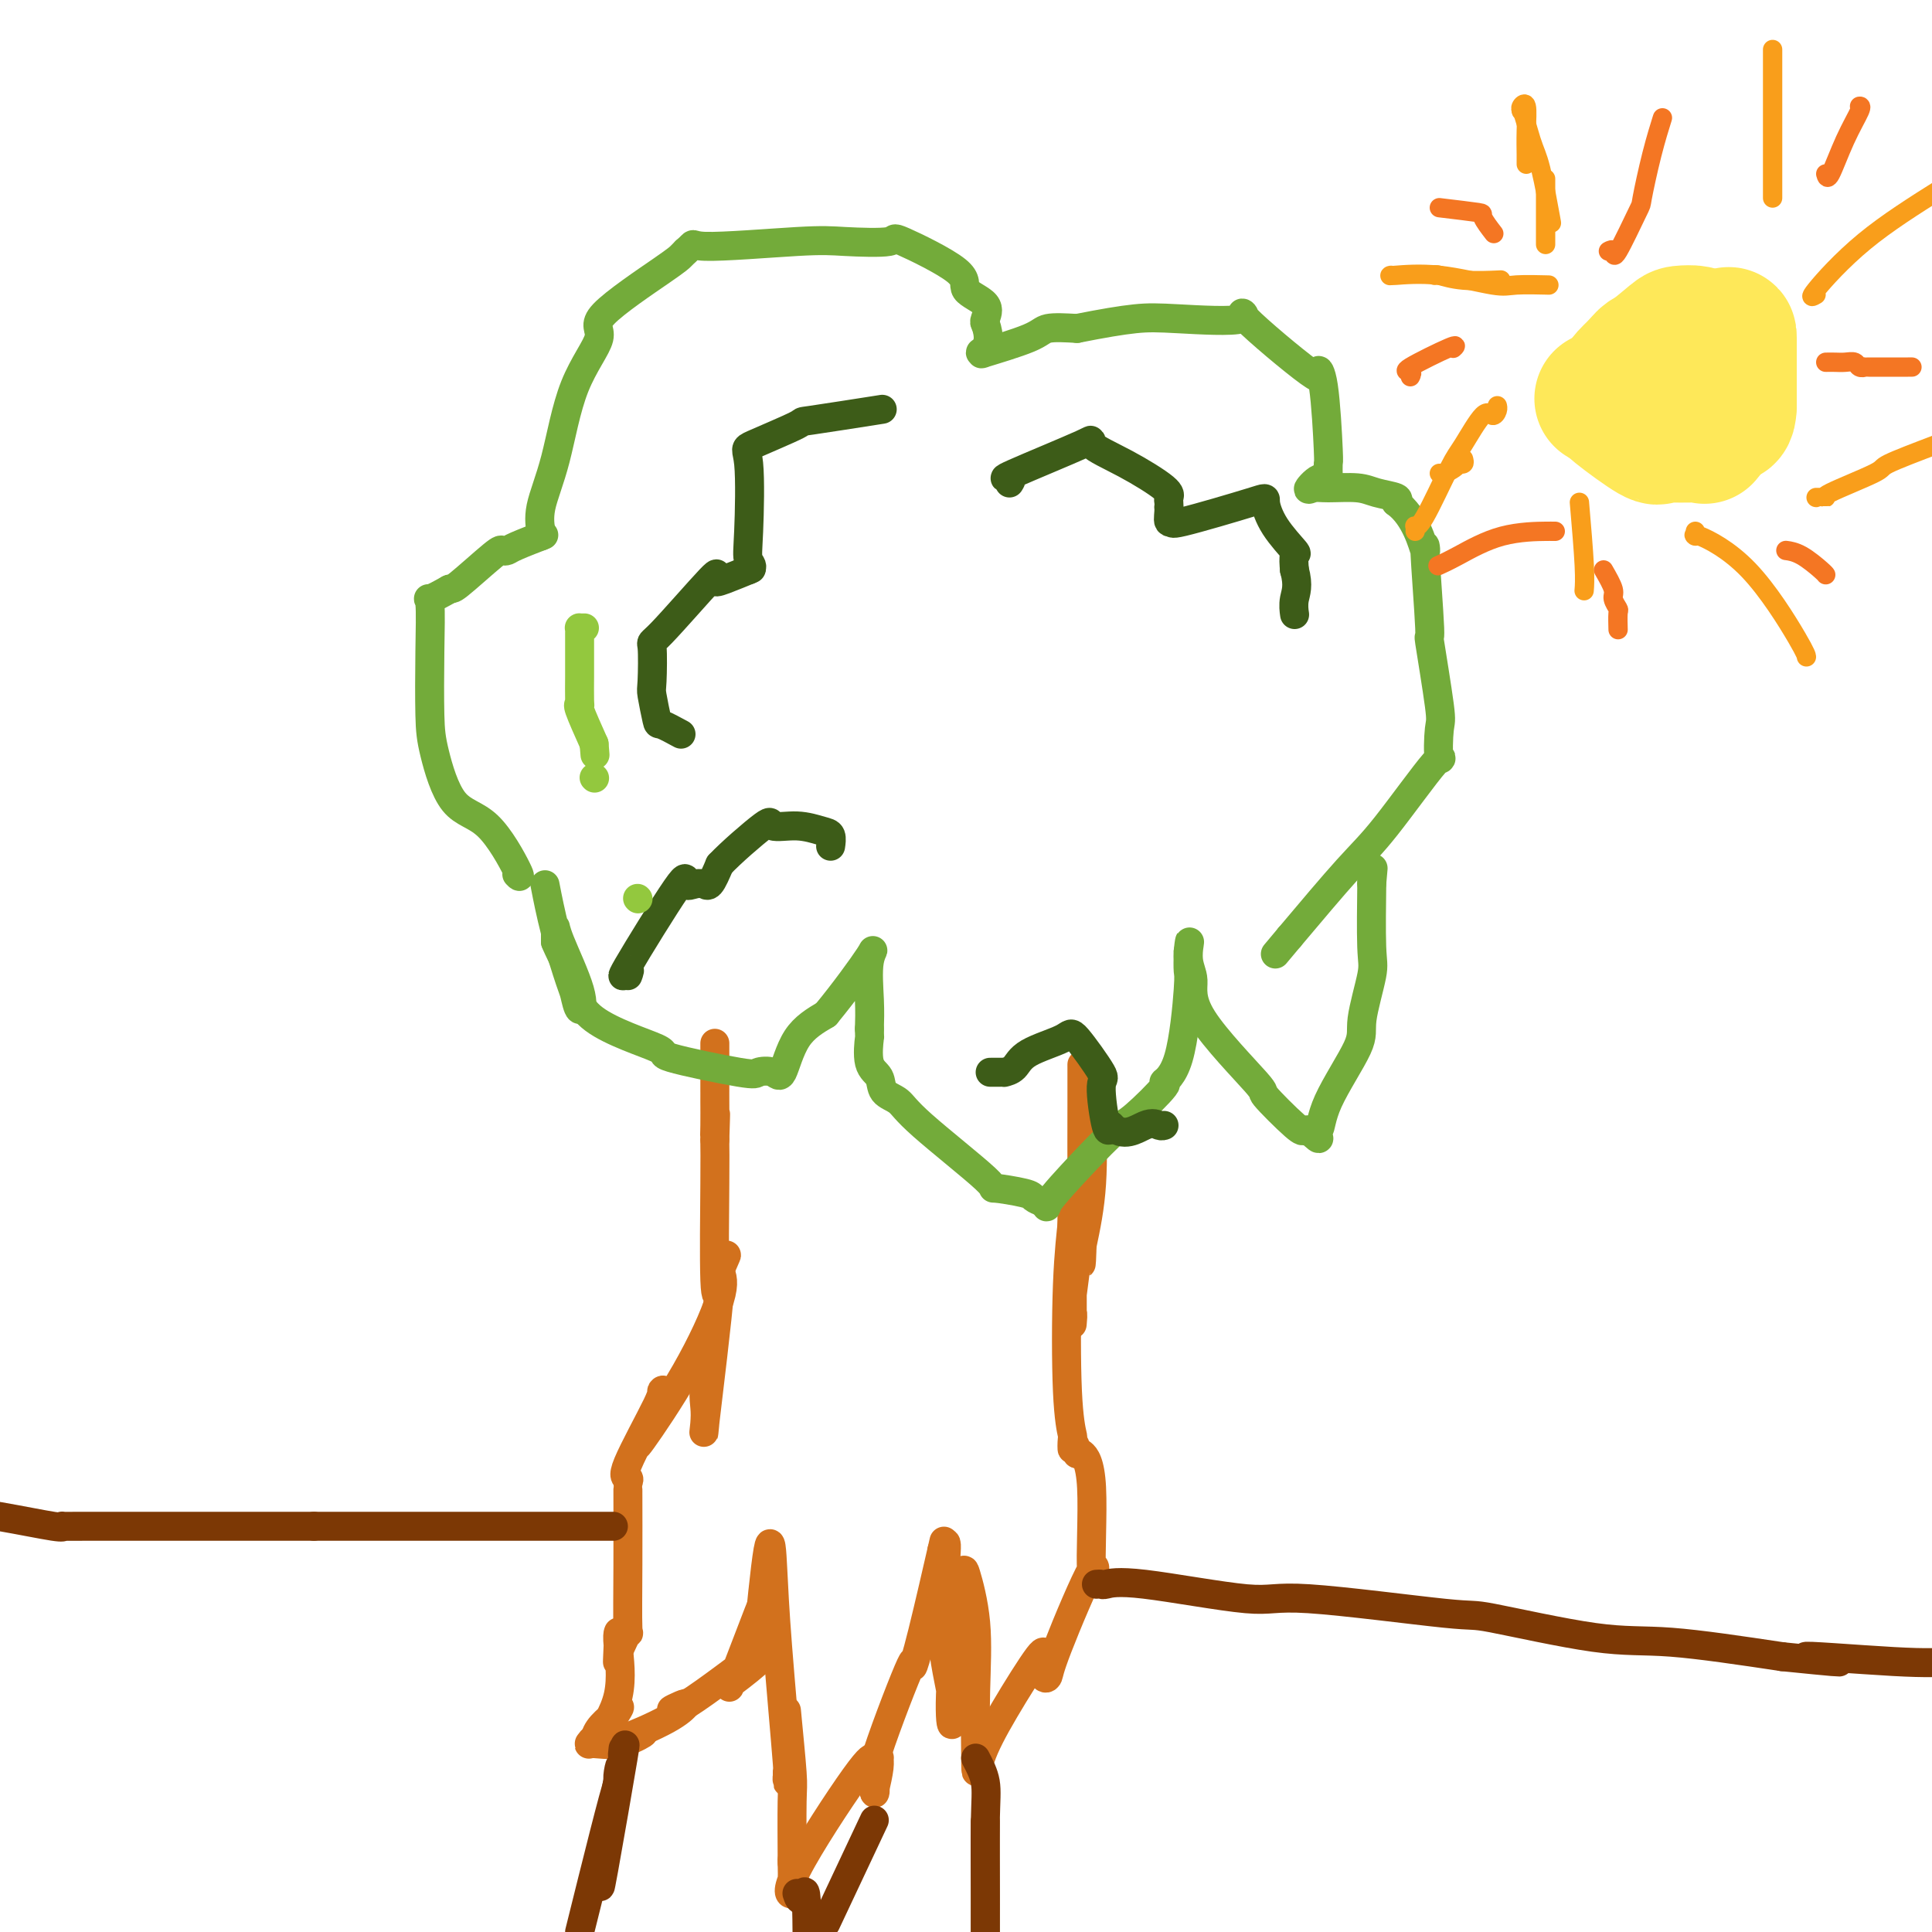 <svg viewBox='0 0 400 400' version='1.1' xmlns='http://www.w3.org/2000/svg' xmlns:xlink='http://www.w3.org/1999/xlink'><g fill='none' stroke='#D2711D' stroke-width='6' stroke-linecap='round' stroke-linejoin='round'><path d='M130,309c-0.003,-0.770 -0.006,-1.541 0,1c0.006,2.541 0.022,8.392 0,14c-0.022,5.608 -0.083,10.971 0,13c0.083,2.029 0.309,0.722 0,1c-0.309,0.278 -1.155,2.139 -2,4'/><path d='M128,342c-0.314,4.788 -0.099,0.259 0,-2c0.099,-2.259 0.080,-2.246 0,-2c-0.080,0.246 -0.223,0.726 0,3c0.223,2.274 0.812,6.341 0,10c-0.812,3.659 -3.026,6.908 -4,8c-0.974,1.092 -0.707,0.026 0,-1c0.707,-1.026 1.853,-2.013 3,-3'/><path d='M127,355c0.921,-1.214 1.725,-2.249 1,-1c-0.725,1.249 -2.979,4.781 -4,6c-1.021,1.219 -0.808,0.123 -1,0c-0.192,-0.123 -0.789,0.727 -1,1c-0.211,0.273 -0.036,-0.030 1,0c1.036,0.030 2.933,0.393 5,0c2.067,-0.393 4.305,-1.541 5,-2c0.695,-0.459 -0.152,-0.230 -1,0'/><path d='M132,359c0.399,0.019 -2.602,0.568 -4,1c-1.398,0.432 -1.193,0.747 1,0c2.193,-0.747 6.375,-2.557 9,-4c2.625,-1.443 3.693,-2.521 4,-3c0.307,-0.479 -0.148,-0.360 -1,0c-0.852,0.360 -2.101,0.960 -2,1c0.101,0.040 1.550,-0.480 3,-1'/><path d='M142,353c5.122,-3.269 10.926,-7.942 14,-10c3.074,-2.058 3.417,-1.501 2,0c-1.417,1.501 -4.594,3.945 -6,5c-1.406,1.055 -1.043,0.722 -1,1c0.043,0.278 -0.236,1.167 1,-2c1.236,-3.167 3.987,-10.391 5,-13c1.013,-2.609 0.290,-0.603 0,1c-0.290,1.603 -0.145,2.801 0,4'/><path d='M157,339c0.029,0.762 0.100,0.167 0,1c-0.100,0.833 -0.373,3.095 0,-1c0.373,-4.095 1.392,-14.546 2,-18c0.608,-3.454 0.804,0.089 1,4c0.196,3.911 0.392,8.192 1,16c0.608,7.808 1.627,19.144 2,24c0.373,4.856 0.100,3.230 0,3c-0.100,-0.230 -0.029,0.934 0,1c0.029,0.066 0.014,-0.967 0,-2'/><path d='M163,367c0.635,5.364 0.223,-4.225 0,-9c-0.223,-4.775 -0.256,-4.735 0,-2c0.256,2.735 0.801,8.166 1,11c0.199,2.834 0.054,3.071 0,6c-0.054,2.929 -0.015,8.551 0,11c0.015,2.449 0.008,1.724 0,1'/><path d='M164,385c0.123,5.185 -0.069,4.647 0,5c0.069,0.353 0.401,1.597 0,2c-0.401,0.403 -1.533,-0.037 1,-5c2.533,-4.963 8.732,-14.451 12,-19c3.268,-4.549 3.605,-4.161 4,-4c0.395,0.161 0.848,0.095 1,0c0.152,-0.095 0.002,-0.218 0,0c-0.002,0.218 0.142,0.777 0,2c-0.142,1.223 -0.571,3.112 -1,5'/><path d='M181,371c0.111,0.852 0.387,-0.517 0,-1c-0.387,-0.483 -1.438,-0.080 0,-5c1.438,-4.920 5.363,-15.164 7,-19c1.637,-3.836 0.985,-1.265 1,-1c0.015,0.265 0.696,-1.775 2,-7c1.304,-5.225 3.230,-13.636 4,-17c0.770,-3.364 0.385,-1.682 0,0'/><path d='M195,321c2.047,-5.701 0.163,5.048 0,13c-0.163,7.952 1.394,13.108 2,17c0.606,3.892 0.261,6.519 0,6c-0.261,-0.519 -0.438,-4.186 0,-10c0.438,-5.814 1.490,-13.776 2,-18c0.510,-4.224 0.477,-4.709 1,-3c0.523,1.709 1.602,5.614 2,10c0.398,4.386 0.114,9.253 0,14c-0.114,4.747 -0.057,9.373 0,14'/><path d='M202,364c0.033,4.760 0.114,2.660 1,0c0.886,-2.660 2.577,-5.881 5,-10c2.423,-4.119 5.577,-9.135 7,-11c1.423,-1.865 1.114,-0.579 1,0c-0.114,0.579 -0.033,0.451 0,1c0.033,0.549 0.016,1.774 0,3'/><path d='M216,347c0.374,0.705 0.810,0.468 1,0c0.190,-0.468 0.135,-1.166 2,-6c1.865,-4.834 5.649,-13.804 7,-16c1.351,-2.196 0.269,2.380 0,0c-0.269,-2.380 0.274,-11.718 0,-17c-0.274,-5.282 -1.364,-6.509 -2,-7c-0.636,-0.491 -0.818,-0.245 -1,0'/><path d='M223,301c-0.687,-3.817 -0.903,-1.359 -1,-1c-0.097,0.359 -0.075,-1.382 0,-2c0.075,-0.618 0.202,-0.113 0,-1c-0.202,-0.887 -0.735,-3.166 -1,-9c-0.265,-5.834 -0.264,-15.225 0,-22c0.264,-6.775 0.790,-10.936 1,-13c0.210,-2.064 0.105,-2.032 0,-2'/><path d='M222,251c-0.150,-4.585 -0.025,8.953 0,16c0.025,7.047 -0.049,7.602 0,7c0.049,-0.602 0.223,-2.361 0,-2c-0.223,0.361 -0.843,2.843 0,-4c0.843,-6.843 3.149,-23.010 4,-31c0.851,-7.990 0.249,-7.801 0,-8c-0.249,-0.199 -0.144,-0.784 0,2c0.144,2.784 0.327,8.938 0,14c-0.327,5.062 -1.163,9.031 -2,13'/><path d='M224,258c-0.309,5.337 -0.083,4.179 0,1c0.083,-3.179 0.022,-8.378 0,-14c-0.022,-5.622 -0.006,-11.668 0,-16c0.006,-4.332 0.002,-6.952 0,-8c-0.002,-1.048 -0.001,-0.524 0,0'/><path d='M130,307c0.176,-0.425 0.352,-0.849 0,-1c-0.352,-0.151 -1.232,-0.028 0,-3c1.232,-2.972 4.575,-9.038 6,-12c1.425,-2.962 0.931,-2.819 1,-3c0.069,-0.181 0.703,-0.687 0,1c-0.703,1.687 -2.741,5.568 -4,8c-1.259,2.432 -1.740,3.415 0,1c1.740,-2.415 5.699,-8.227 9,-14c3.301,-5.773 5.943,-11.507 7,-15c1.057,-3.493 0.528,-4.747 0,-6'/><path d='M149,263c2.890,-6.610 0.614,-1.136 0,0c-0.614,1.136 0.435,-2.066 0,4c-0.435,6.066 -2.354,21.399 -3,27c-0.646,5.601 -0.019,1.469 0,-1c0.019,-2.469 -0.569,-3.275 0,-8c0.569,-4.725 2.296,-13.367 3,-17c0.704,-3.633 0.385,-2.255 0,-1c-0.385,1.255 -0.835,2.388 -1,-2c-0.165,-4.388 -0.044,-14.297 0,-20c0.044,-5.703 0.013,-7.201 0,-8c-0.013,-0.799 -0.006,-0.900 0,-1'/><path d='M148,236c0.309,-9.437 0.083,-4.028 0,-2c-0.083,2.028 -0.022,0.677 0,-1c0.022,-1.677 0.006,-3.679 0,-5c-0.006,-1.321 -0.002,-1.962 0,-2c0.002,-0.038 0.000,0.526 0,-1c-0.000,-1.526 -0.000,-5.142 0,-7c0.000,-1.858 0.000,-1.960 0,-2c-0.000,-0.040 -0.000,-0.020 0,0'/></g>
<g fill='none' stroke='#73AB3A' stroke-width='6' stroke-linecap='round' stroke-linejoin='round'><path d='M113,184c-0.142,-0.733 -0.284,-1.465 0,0c0.284,1.465 0.994,5.129 2,9c1.006,3.871 2.308,7.949 3,10c0.692,2.051 0.774,2.074 1,3c0.226,0.926 0.597,2.754 1,3c0.403,0.246 0.840,-1.089 0,-4c-0.840,-2.911 -2.957,-7.399 -4,-10c-1.043,-2.601 -1.012,-3.315 -1,-3c0.012,0.315 0.006,1.657 0,3'/><path d='M115,195c0.590,1.596 2.064,4.085 3,7c0.936,2.915 1.334,6.256 5,9c3.666,2.744 10.600,4.891 13,6c2.400,1.109 0.267,1.179 3,2c2.733,0.821 10.333,2.394 14,3c3.667,0.606 3.403,0.245 4,0c0.597,-0.245 2.057,-0.375 3,0c0.943,0.375 1.369,1.255 2,0c0.631,-1.255 1.466,-4.644 3,-7c1.534,-2.356 3.767,-3.678 6,-5'/><path d='M171,210c3.740,-4.526 7.590,-9.842 9,-12c1.410,-2.158 0.380,-1.158 0,1c-0.380,2.158 -0.108,5.474 0,8c0.108,2.526 0.054,4.263 0,6'/><path d='M180,213c0.031,2.507 0.109,1.276 0,2c-0.109,0.724 -0.405,3.404 0,5c0.405,1.596 1.512,2.110 2,3c0.488,0.890 0.356,2.157 1,3c0.644,0.843 2.064,1.262 3,2c0.936,0.738 1.388,1.794 5,5c3.612,3.206 10.385,8.561 13,11c2.615,2.439 1.072,1.963 2,2c0.928,0.037 4.327,0.587 6,1c1.673,0.413 1.621,0.689 2,1c0.379,0.311 1.190,0.655 2,1'/><path d='M216,249c1.452,0.842 0.083,1.447 1,0c0.917,-1.447 4.120,-4.947 7,-8c2.880,-3.053 5.436,-5.661 7,-7c1.564,-1.339 2.136,-1.410 4,-3c1.864,-1.590 5.021,-4.700 6,-6c0.979,-1.300 -0.221,-0.790 0,-1c0.221,-0.210 1.863,-1.139 3,-5c1.137,-3.861 1.768,-10.655 2,-14c0.232,-3.345 0.066,-3.241 0,-4c-0.066,-0.759 -0.033,-2.379 0,-4'/><path d='M246,197c0.698,-4.333 -0.057,-1.167 0,1c0.057,2.167 0.926,3.334 1,5c0.074,1.666 -0.646,3.830 2,8c2.646,4.170 8.659,10.347 11,13c2.341,2.653 1.009,1.783 2,3c0.991,1.217 4.305,4.520 6,6c1.695,1.480 1.770,1.137 2,1c0.230,-0.137 0.615,-0.069 1,0'/><path d='M271,234c3.576,3.504 1.516,0.764 1,0c-0.516,-0.764 0.510,0.447 1,0c0.490,-0.447 0.443,-2.554 2,-6c1.557,-3.446 4.719,-8.231 6,-11c1.281,-2.769 0.683,-3.521 1,-6c0.317,-2.479 1.549,-6.685 2,-9c0.451,-2.315 0.121,-2.739 0,-6c-0.121,-3.261 -0.035,-9.360 0,-12c0.035,-2.640 0.017,-1.820 0,-1'/><path d='M284,183c0.500,-5.667 0.250,-2.833 0,0'/><path d='M107,181c0.497,0.515 0.995,1.030 0,-1c-0.995,-2.030 -3.482,-6.604 -6,-9c-2.518,-2.396 -5.066,-2.615 -7,-5c-1.934,-2.385 -3.253,-6.935 -4,-10c-0.747,-3.065 -0.921,-4.644 -1,-8c-0.079,-3.356 -0.062,-8.487 0,-13c0.062,-4.513 0.171,-8.407 0,-10c-0.171,-1.593 -0.620,-0.884 0,-1c0.620,-0.116 2.310,-1.058 4,-2'/><path d='M93,122c0.676,-0.343 0.366,0.299 2,-1c1.634,-1.299 5.213,-4.537 7,-6c1.787,-1.463 1.783,-1.149 2,-1c0.217,0.149 0.656,0.133 1,0c0.344,-0.133 0.593,-0.382 2,-1c1.407,-0.618 3.974,-1.605 5,-2c1.026,-0.395 0.513,-0.197 0,0'/><path d='M112,111c0.071,-0.058 0.141,-0.116 0,-1c-0.141,-0.884 -0.494,-2.594 0,-5c0.494,-2.406 1.834,-5.509 3,-10c1.166,-4.491 2.158,-10.369 4,-15c1.842,-4.631 4.535,-8.014 5,-10c0.465,-1.986 -1.298,-2.573 1,-5c2.298,-2.427 8.657,-6.692 12,-9c3.343,-2.308 3.669,-2.659 4,-3c0.331,-0.341 0.665,-0.670 1,-1'/><path d='M142,52c2.506,-2.179 0.272,-1.125 4,-1c3.728,0.125 13.418,-0.679 19,-1c5.582,-0.321 7.057,-0.158 10,0c2.943,0.158 7.354,0.310 9,0c1.646,-0.310 0.529,-1.082 3,0c2.471,1.082 8.532,4.016 11,6c2.468,1.984 1.342,3.016 2,4c0.658,0.984 3.100,1.919 4,3c0.900,1.081 0.257,2.309 0,3c-0.257,0.691 -0.129,0.846 0,1'/><path d='M204,67c1.015,2.771 0.552,4.197 0,5c-0.552,0.803 -1.192,0.982 -1,1c0.192,0.018 1.217,-0.125 1,0c-0.217,0.125 -1.677,0.518 0,0c1.677,-0.518 6.490,-1.947 9,-3c2.510,-1.053 2.717,-1.729 4,-2c1.283,-0.271 3.641,-0.135 6,0'/><path d='M223,68c5.333,-1.059 9.165,-1.706 12,-2c2.835,-0.294 4.675,-0.233 9,0c4.325,0.233 11.137,0.639 13,0c1.863,-0.639 -1.224,-2.325 1,0c2.224,2.325 9.759,8.659 13,11c3.241,2.341 2.189,0.688 2,0c-0.189,-0.688 0.485,-0.411 1,3c0.515,3.411 0.869,9.957 1,13c0.131,3.043 0.037,2.584 0,3c-0.037,0.416 -0.019,1.708 0,3'/><path d='M275,99c0.120,2.818 -0.082,0.362 -1,0c-0.918,-0.362 -2.554,1.370 -3,2c-0.446,0.630 0.298,0.158 1,0c0.702,-0.158 1.362,-0.001 3,0c1.638,0.001 4.253,-0.154 6,0c1.747,0.154 2.624,0.618 4,1c1.376,0.382 3.250,0.680 4,1c0.750,0.320 0.375,0.660 0,1'/><path d='M289,104c4.162,2.990 5.568,8.966 6,10c0.432,1.034 -0.108,-2.875 0,0c0.108,2.875 0.865,12.532 1,16c0.135,3.468 -0.351,0.746 0,3c0.351,2.254 1.540,9.484 2,13c0.460,3.516 0.191,3.318 0,5c-0.191,1.682 -0.302,5.243 0,6c0.302,0.757 1.019,-1.292 -1,1c-2.019,2.292 -6.774,8.925 -10,13c-3.226,4.075 -4.922,5.593 -8,9c-3.078,3.407 -7.539,8.704 -12,14'/><path d='M267,194c-5.167,6.167 -2.583,3.083 0,0'/></g>
<g fill='none' stroke='#3D5C18' stroke-width='6' stroke-linecap='round' stroke-linejoin='round'><path d='M141,152c-1.607,-0.875 -3.215,-1.749 -4,-2c-0.785,-0.251 -0.749,0.122 -1,-1c-0.251,-1.122 -0.791,-3.740 -1,-5c-0.209,-1.260 -0.089,-1.164 0,-3c0.089,-1.836 0.146,-5.604 0,-7c-0.146,-1.396 -0.493,-0.420 2,-3c2.493,-2.580 7.828,-8.716 10,-11c2.172,-2.284 1.180,-0.715 1,0c-0.180,0.715 0.452,0.577 2,0c1.548,-0.577 4.014,-1.593 5,-2c0.986,-0.407 0.493,-0.203 0,0'/><path d='M155,118c1.244,-0.613 0.354,-1.146 0,-2c-0.354,-0.854 -0.171,-2.031 0,-6c0.171,-3.969 0.328,-10.731 0,-14c-0.328,-3.269 -1.143,-3.044 1,-4c2.143,-0.956 7.245,-3.091 9,-4c1.755,-0.909 0.165,-0.591 3,-1c2.835,-0.409 10.096,-1.545 13,-2c2.904,-0.455 1.452,-0.227 0,0'/><path d='M209,100c0.306,-0.485 0.612,-0.971 0,-1c-0.612,-0.029 -2.142,0.398 1,-1c3.142,-1.398 10.957,-4.620 14,-6c3.043,-1.380 1.313,-0.917 2,0c0.687,0.917 3.792,2.287 7,4c3.208,1.713 6.520,3.768 8,5c1.480,1.232 1.129,1.639 1,2c-0.129,0.361 -0.037,0.674 0,1c0.037,0.326 0.018,0.663 0,1'/><path d='M242,105c0.069,1.315 -0.259,2.601 0,3c0.259,0.399 1.106,-0.089 1,0c-0.106,0.089 -1.166,0.757 2,0c3.166,-0.757 10.557,-2.937 14,-4c3.443,-1.063 2.936,-1.009 3,0c0.064,1.009 0.697,2.971 2,5c1.303,2.029 3.274,4.123 4,5c0.726,0.877 0.207,0.536 0,1c-0.207,0.464 -0.104,1.732 0,3'/><path d='M268,118c0.929,3.345 0.250,4.708 0,6c-0.250,1.292 -0.071,2.512 0,3c0.071,0.488 0.036,0.244 0,0'/><path d='M205,222c0.718,0.003 1.437,0.006 2,0c0.563,-0.006 0.971,-0.021 1,0c0.029,0.021 -0.319,0.080 0,0c0.319,-0.080 1.306,-0.297 2,-1c0.694,-0.703 1.096,-1.891 3,-3c1.904,-1.109 5.312,-2.138 7,-3c1.688,-0.862 1.657,-1.557 3,0c1.343,1.557 4.061,5.366 5,7c0.939,1.634 0.099,1.094 0,3c-0.099,1.906 0.543,6.259 1,8c0.457,1.741 0.728,0.871 1,0'/><path d='M230,233c2.502,2.785 5.258,0.746 7,0c1.742,-0.746 2.469,-0.201 3,0c0.531,0.201 0.866,0.057 1,0c0.134,-0.057 0.067,-0.029 0,0'/><path d='M130,202c0.290,-0.787 0.581,-1.574 0,-1c-0.581,0.574 -2.032,2.508 0,-1c2.032,-3.508 7.549,-12.457 10,-16c2.451,-3.543 1.836,-1.678 2,-1c0.164,0.678 1.108,0.171 2,0c0.892,-0.171 1.734,-0.005 2,0c0.266,0.005 -0.044,-0.153 0,0c0.044,0.153 0.441,0.615 1,0c0.559,-0.615 1.279,-2.308 2,-4'/><path d='M149,179c2.288,-2.435 7.009,-6.521 9,-8c1.991,-1.479 1.251,-0.350 2,0c0.749,0.350 2.985,-0.077 5,0c2.015,0.077 3.808,0.660 5,1c1.192,0.340 1.782,0.438 2,1c0.218,0.562 0.062,1.589 0,2c-0.062,0.411 -0.031,0.205 0,0'/></g>
<g fill='none' stroke='#93C83E' stroke-width='6' stroke-linecap='round' stroke-linejoin='round'><path d='M121,130c-0.423,0.007 -0.845,0.014 -1,0c-0.155,-0.014 -0.041,-0.051 0,0c0.041,0.051 0.011,0.188 0,1c-0.011,0.812 -0.003,2.298 0,3c0.003,0.702 0.001,0.619 0,1c-0.001,0.381 -0.003,1.225 0,2c0.003,0.775 0.009,1.481 0,3c-0.009,1.519 -0.033,3.850 0,5c0.033,1.150 0.124,1.117 0,1c-0.124,-0.117 -0.464,-0.319 0,1c0.464,1.319 1.732,4.160 3,7'/><path d='M123,154c0.333,4.000 0.167,2.000 0,0'/><path d='M123,161c0.000,0.000 0.100,0.100 0.1,0.1'/><path d='M132,186c0.000,0.000 0.100,0.100 0.1,0.1'/></g>
<g fill='none' stroke='#7C3805' stroke-width='6' stroke-linecap='round' stroke-linejoin='round'><path d='M127,316c-0.977,0.000 -1.955,0.000 -2,0c-0.045,0.000 0.842,0.000 -1,0c-1.842,0.000 -6.414,0.000 -9,0c-2.586,0.000 -3.185,0.000 -3,0c0.185,0.000 1.153,0.000 -1,0c-2.153,0.000 -7.426,0.000 -13,0c-5.574,0.000 -11.450,0.000 -17,0c-5.550,0.000 -10.775,0.000 -16,0'/><path d='M65,316c-8.697,-0.000 0.559,-0.000 -1,0c-1.559,0.000 -13.934,0.002 -24,0c-10.066,-0.002 -17.825,-0.006 -22,0c-4.175,0.006 -4.768,0.024 -5,0c-0.232,-0.024 -0.103,-0.089 0,0c0.103,0.089 0.182,0.332 -2,0c-2.182,-0.332 -6.623,-1.238 -11,-2c-4.377,-0.762 -8.688,-1.381 -13,-2'/><path d='M227,328c0.394,-0.026 0.788,-0.052 1,0c0.212,0.052 0.241,0.183 1,0c0.759,-0.183 2.249,-0.680 8,0c5.751,0.680 15.763,2.537 21,3c5.237,0.463 5.700,-0.467 13,0c7.300,0.467 21.437,2.329 28,3c6.563,0.671 5.553,0.149 10,1c4.447,0.851 14.351,3.075 21,4c6.649,0.925 10.043,0.550 16,1c5.957,0.450 14.479,1.725 23,3'/><path d='M369,343c22.179,2.262 6.625,0.417 5,0c-1.625,-0.417 10.679,0.595 18,1c7.321,0.405 9.661,0.202 12,0'/><path d='M129,362c-0.115,0.977 -0.230,1.954 0,1c0.230,-0.954 0.804,-3.840 0,1c-0.804,4.840 -2.986,17.405 -4,23c-1.014,5.595 -0.859,4.221 0,-1c0.859,-5.221 2.424,-14.290 3,-18c0.576,-3.710 0.165,-2.060 0,-1c-0.165,1.060 -0.082,1.530 0,2'/><path d='M128,369c-0.833,2.167 -4.417,16.583 -8,31'/><path d='M165,392c0.311,0.911 0.622,1.822 1,1c0.378,-0.822 0.822,-3.378 1,2c0.178,5.378 0.089,18.689 0,32'/><path d='M172,396c-0.889,1.889 -1.778,3.778 0,0c1.778,-3.778 6.222,-13.222 8,-17c1.778,-3.778 0.889,-1.889 0,0'/><path d='M202,364c0.845,1.601 1.691,3.203 2,5c0.309,1.797 0.083,3.791 0,8c-0.083,4.209 -0.022,10.633 0,14c0.022,3.367 0.006,3.676 0,5c-0.006,1.324 -0.003,3.662 0,6'/><path d='M204,399c0.000,2.090 0.000,4.181 0,0c0.000,-4.181 0.000,-14.633 0,-19c0.000,-4.367 0.000,-2.648 0,-2c0.000,0.648 0.000,0.225 0,2c0.000,1.775 -0.000,5.747 0,8c0.000,2.253 -0.000,2.787 0,3c0.000,0.213 0.000,0.107 0,0'/></g>
<g fill='none' stroke='#FEE859' stroke-width='28' stroke-linecap='round' stroke-linejoin='round'><path d='M336,82c0.112,-0.279 0.223,-0.559 0,-1c-0.223,-0.441 -0.781,-1.044 1,-3c1.781,-1.956 5.901,-5.263 8,-7c2.099,-1.737 2.176,-1.902 3,-2c0.824,-0.098 2.396,-0.129 3,0c0.604,0.129 0.239,0.419 0,1c-0.239,0.581 -0.354,1.452 0,3c0.354,1.548 1.177,3.774 2,6'/><path d='M353,79c0.305,1.531 0.067,0.358 0,2c-0.067,1.642 0.038,6.099 0,8c-0.038,1.901 -0.218,1.246 0,1c0.218,-0.246 0.833,-0.083 -1,0c-1.833,0.083 -6.113,0.085 -8,0c-1.887,-0.085 -1.381,-0.258 -1,0c0.381,0.258 0.638,0.945 -1,0c-1.638,-0.945 -5.172,-3.524 -7,-5c-1.828,-1.476 -1.951,-1.850 -2,-2c-0.049,-0.150 -0.025,-0.075 0,0'/><path d='M333,83c-2.034,-0.980 -1.621,0.069 0,-1c1.621,-1.069 4.448,-4.257 6,-6c1.552,-1.743 1.827,-2.043 2,-2c0.173,0.043 0.242,0.427 1,0c0.758,-0.427 2.203,-1.665 4,-2c1.797,-0.335 3.946,0.235 6,0c2.054,-0.235 4.015,-1.273 5,-2c0.985,-0.727 0.996,-1.143 1,0c0.004,1.143 0.001,3.846 0,5c-0.001,1.154 -0.000,0.758 0,2c0.000,1.242 0.000,4.121 0,7'/><path d='M358,84c-0.067,2.622 -0.733,2.178 -1,2c-0.267,-0.178 -0.133,-0.089 0,0'/></g>
<g fill='none' stroke='#F99E1B' stroke-width='4' stroke-linecap='round' stroke-linejoin='round'><path d='M320,37c0.000,0.458 0.000,0.917 0,2c0.000,1.083 0.000,2.792 0,5c0.000,2.208 0.000,4.917 0,6c0.000,1.083 0.000,0.542 0,0'/><path d='M297,57c0.065,-0.113 0.131,-0.226 1,0c0.869,0.226 2.542,0.792 5,1c2.458,0.208 5.702,0.060 7,0c1.298,-0.060 0.649,-0.030 0,0'/><path d='M303,95c0.118,0.417 0.235,0.833 0,1c-0.235,0.167 -0.823,0.083 -1,0c-0.177,-0.083 0.058,-0.166 0,0c-0.058,0.166 -0.407,0.581 -1,1c-0.593,0.419 -1.429,0.844 -2,1c-0.571,0.156 -0.877,0.045 -1,0c-0.123,-0.045 -0.061,-0.022 0,0'/><path d='M327,104c0.422,4.933 0.844,9.867 1,13c0.156,3.133 0.044,4.467 0,5c-0.044,0.533 -0.022,0.267 0,0'/><path d='M351,110c0.113,0.530 0.226,1.060 0,1c-0.226,-0.060 -0.793,-0.709 1,0c1.793,0.709 5.944,2.778 10,7c4.056,4.222 8.015,10.598 10,14c1.985,3.402 1.996,3.829 2,4c0.004,0.171 0.002,0.085 0,0'/><path d='M376,103c0.997,0.002 1.994,0.003 2,0c0.006,-0.003 -0.978,-0.011 1,-1c1.978,-0.989 6.917,-2.959 9,-4c2.083,-1.041 1.309,-1.155 3,-2c1.691,-0.845 5.845,-2.423 10,-4'/><path d='M376,61c-0.756,0.444 -1.511,0.889 0,-1c1.511,-1.889 5.289,-6.111 10,-10c4.711,-3.889 10.356,-7.444 16,-11'/><path d='M367,41c0.000,-0.612 0.000,-1.225 0,-2c0.000,-0.775 0.000,-1.713 0,-7c0.000,-5.287 0.000,-14.923 0,-19c0.000,-4.077 0.000,-2.593 0,-2c0.000,0.593 0.000,0.297 0,0'/><path d='M316,34c-0.002,-0.421 -0.004,-0.842 0,-1c0.004,-0.158 0.015,-0.053 0,-1c-0.015,-0.947 -0.056,-2.944 0,-5c0.056,-2.056 0.207,-4.169 0,-5c-0.207,-0.831 -0.774,-0.380 -1,0c-0.226,0.380 -0.113,0.690 0,1'/><path d='M315,23c0.209,-0.547 1.231,3.585 2,6c0.769,2.415 1.284,3.112 2,6c0.716,2.888 1.633,7.968 2,10c0.367,2.032 0.183,1.016 0,0'/><path d='M288,57c-0.291,0.061 -0.581,0.121 1,0c1.581,-0.121 5.034,-0.425 9,0c3.966,0.425 8.444,1.578 11,2c2.556,0.422 3.188,0.114 5,0c1.812,-0.114 4.803,-0.032 6,0c1.197,0.032 0.598,0.016 0,0'/><path d='M293,110c0.025,-0.409 0.049,-0.819 0,-1c-0.049,-0.181 -0.172,-0.134 0,0c0.172,0.134 0.637,0.356 2,-2c1.363,-2.356 3.623,-7.289 5,-10c1.377,-2.711 1.872,-3.199 3,-5c1.128,-1.801 2.891,-4.913 4,-6c1.109,-1.087 1.565,-0.147 2,0c0.435,0.147 0.848,-0.499 1,-1c0.152,-0.501 0.043,-0.857 0,-1c-0.043,-0.143 -0.022,-0.071 0,0'/></g>
<g fill='none' stroke='#F47623' stroke-width='4' stroke-linecap='round' stroke-linejoin='round'><path d='M292,78c0.234,-0.431 0.469,-0.861 0,-1c-0.469,-0.139 -1.641,0.014 0,-1c1.641,-1.014 6.096,-3.196 8,-4c1.904,-0.804 1.258,-0.230 1,0c-0.258,0.230 -0.129,0.115 0,0'/><path d='M333,52c0.426,-0.234 0.852,-0.468 1,0c0.148,0.468 0.019,1.638 1,0c0.981,-1.638 3.072,-6.082 4,-8c0.928,-1.918 0.692,-1.308 1,-3c0.308,-1.692 1.160,-5.686 2,-9c0.840,-3.314 1.669,-5.947 2,-7c0.331,-1.053 0.166,-0.527 0,0'/><path d='M298,43c3.327,0.399 6.655,0.798 8,1c1.345,0.202 0.708,0.208 1,1c0.292,0.792 1.512,2.369 2,3c0.488,0.631 0.244,0.315 0,0'/><path d='M378,36c0.174,0.619 0.348,1.238 1,0c0.652,-1.238 1.783,-4.332 3,-7c1.217,-2.668 2.520,-4.911 3,-6c0.480,-1.089 0.137,-1.026 0,-1c-0.137,0.026 -0.069,0.013 0,0'/><path d='M378,75c0.674,-0.008 1.348,-0.016 2,0c0.652,0.016 1.281,0.057 2,0c0.719,-0.057 1.529,-0.211 2,0c0.471,0.211 0.602,0.789 1,1c0.398,0.211 1.062,0.057 1,0c-0.062,-0.057 -0.852,-0.015 1,0c1.852,0.015 6.345,0.004 8,0c1.655,-0.004 0.473,-0.001 0,0c-0.473,0.001 -0.236,0.001 0,0'/><path d='M370,114c-0.226,-0.030 -0.453,-0.061 0,0c0.453,0.061 1.585,0.212 3,1c1.415,0.788 3.112,2.212 4,3c0.888,0.788 0.968,0.939 1,1c0.032,0.061 0.016,0.030 0,0'/><path d='M332,118c0.876,1.523 1.751,3.046 2,4c0.249,0.954 -0.129,1.338 0,2c0.129,0.662 0.767,1.600 1,2c0.233,0.400 0.063,0.262 0,1c-0.063,0.738 -0.018,2.354 0,3c0.018,0.646 0.009,0.323 0,0'/><path d='M322,110c-0.518,0.002 -1.036,0.004 -1,0c0.036,-0.004 0.626,-0.015 -1,0c-1.626,0.015 -5.467,0.056 -9,1c-3.533,0.944 -6.759,2.793 -9,4c-2.241,1.207 -3.497,1.774 -4,2c-0.503,0.226 -0.251,0.113 0,0'/></g>
</svg>